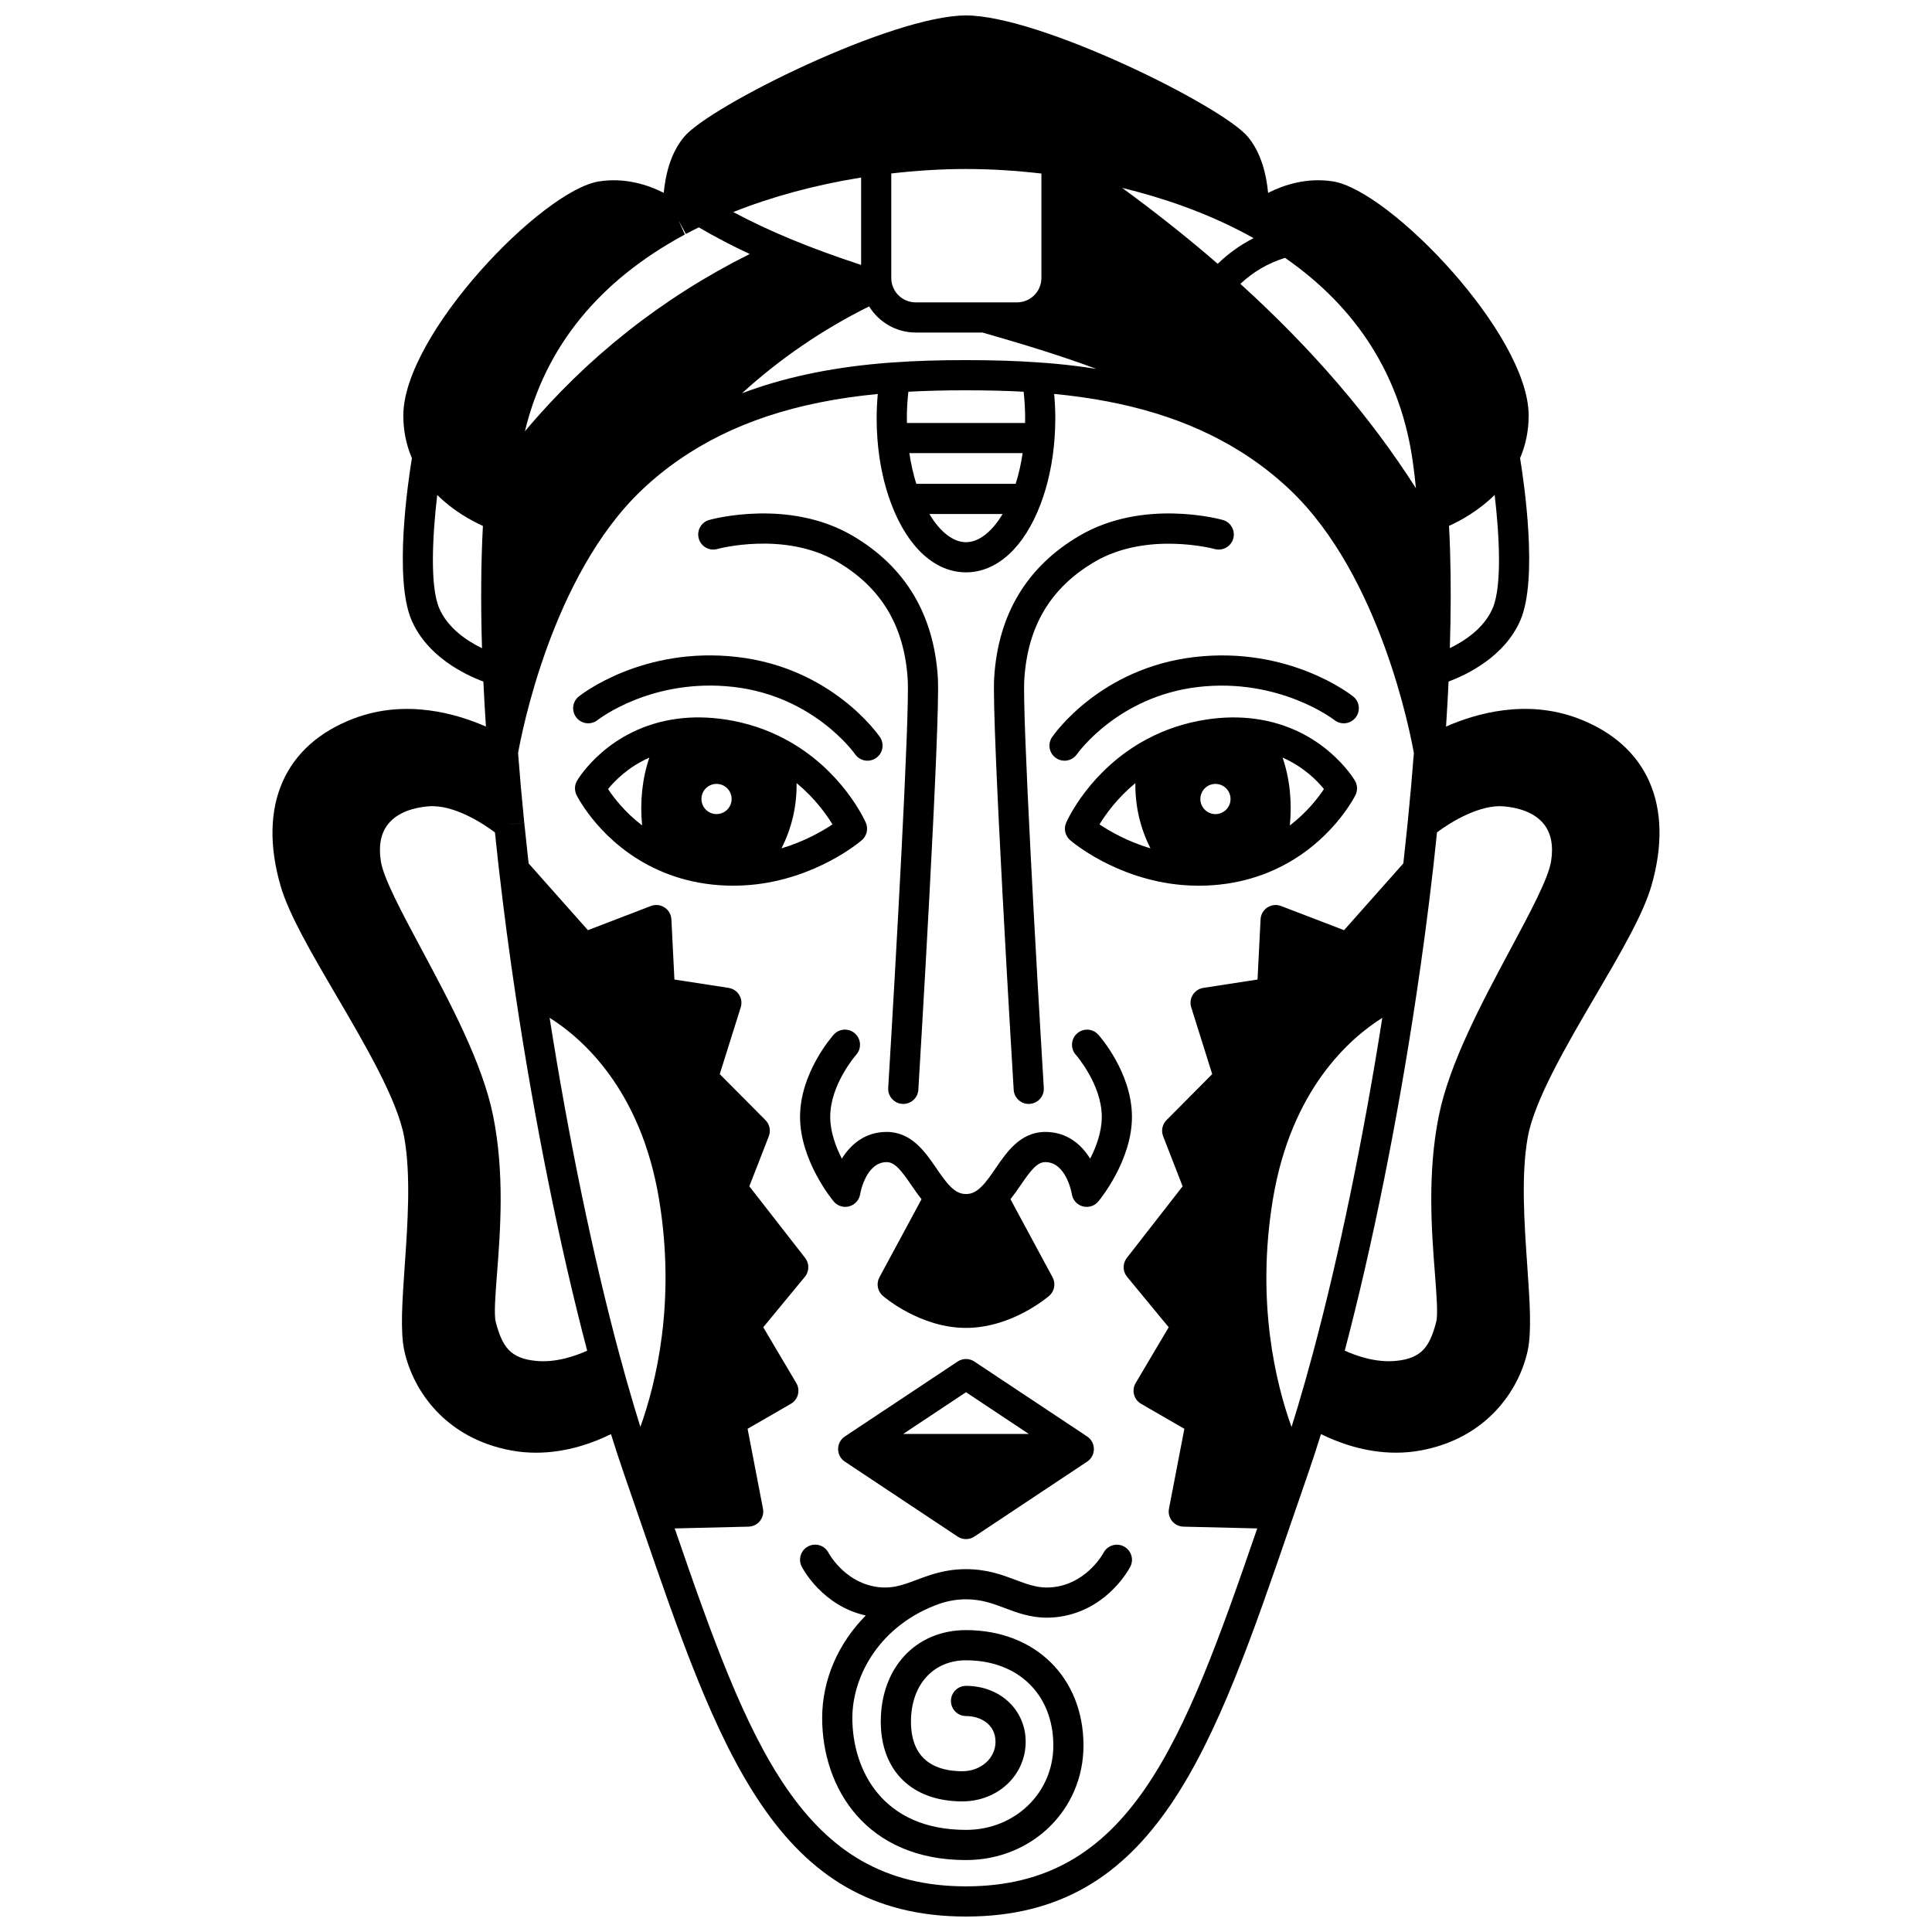 <?xml version="1.0" encoding="UTF-8"?>
<!-- Uploaded to: ICON Repo, www.svgrepo.com, Generator: ICON Repo Mixer Tools -->
<svg width="800px" height="800px" version="1.1" viewBox="144 144 512 512" xmlns="http://www.w3.org/2000/svg">
 <defs>
  <clipPath id="a">
   <path d="m216 148.09h368v503.81h-368z"/>
  </clipPath>
 </defs>
 <path d="m402.21 504.82c-1.34-0.891-3.086-0.891-4.426 0l-29.891 19.863c-1.117 0.742-1.785 1.992-1.785 3.332 0 1.34 0.668 2.59 1.785 3.332l29.891 19.863c0.668 0.445 1.441 0.668 2.215 0.668s1.543-0.223 2.215-0.668l29.891-19.863c1.117-0.742 1.785-1.992 1.785-3.332 0-1.34-0.668-2.59-1.785-3.332zm-2.211 8.133 16.648 11.062h-33.297z"/>
 <path d="m441.82 553.81c-1.953-1.012-4.363-0.242-5.383 1.703-0.039 0.074-3.918 7.309-11.973 8.891-4.449 0.875-7.469-0.266-11.297-1.703-3.566-1.34-7.606-2.859-13.164-2.859-3.109 0-6.055 0.473-9.266 1.484-0.035 0.012-0.07 0.023-0.105 0.035-0.004 0-0.008 0-0.012 0.004-0.012 0.004-0.023 0.008-0.035 0.012-1.328 0.422-2.555 0.879-3.742 1.324-3.828 1.438-6.852 2.574-11.301 1.703-8.055-1.582-11.934-8.816-11.961-8.871-1.004-1.969-3.41-2.75-5.379-1.746s-2.75 3.41-1.746 5.379c0.219 0.43 5.434 10.398 16.98 12.957-7.254 7.328-11.555 16.965-11.555 27.148 0 18.746 11.789 37.664 38.125 37.664 17.457 0 31.129-13.328 31.129-30.348 0-18.012-12.801-30.59-31.129-30.59-13.301 0-22.59 9.973-22.59 24.25 0 13.043 8.273 21.141 21.594 21.141 9.422 0 16.805-6.941 16.805-15.805 0-8.445-6.793-14.812-15.805-14.812-2.207 0-4 1.789-4 4 0 2.207 1.789 4 4 4 3.762 0 7.809 2.133 7.809 6.816 0 4.379-3.867 7.809-8.809 7.809-6.203 0-13.594-2.281-13.594-13.145 0-9.723 5.863-16.254 14.594-16.254 13.836 0 23.133 9.078 23.133 22.59 0 12.535-10.16 22.352-23.133 22.352-22.238 0-30.129-15.98-30.129-29.668 0-11.055 7.215-24.715 23.328-30.34 2.422-0.758 4.523-1.098 6.801-1.098 4.102 0 7.137 1.141 10.348 2.348 3.188 1.199 6.695 2.519 11.109 2.519 1.414 0 2.922-0.137 4.543-0.453 11.945-2.348 17.324-12.645 17.547-13.082 0.992-1.957 0.215-4.344-1.738-5.356z"/>
 <path d="m416.62 436.55c0.082 0 0.164-0.004 0.246-0.008 2.203-0.133 3.883-2.027 3.75-4.234-2.031-33.516-5.727-99.273-5.168-108.25 0.887-14.125 6.984-24.324 18.637-31.172 13.91-8.176 31.648-3.441 31.816-3.394 2.129 0.594 4.332-0.652 4.926-2.777 0.594-2.129-0.652-4.332-2.777-4.926-0.855-0.238-21.133-5.723-38.016 4.203-13.922 8.184-21.512 20.82-22.566 37.566-0.727 11.715 4.926 105.26 5.168 109.24 0.125 2.125 1.887 3.758 3.984 3.758z"/>
 <path d="m369.06 463.69c1.512-0.414 2.641-1.684 2.891-3.231 0.016-0.086 1.426-8.484 7.035-8.484 2.191 0 3.934 2.312 6.539 6.121 0.852 1.246 1.73 2.508 2.688 3.715l-11.156 20.684c-0.891 1.648-0.516 3.695 0.902 4.922 0.398 0.348 9.941 8.492 22.039 8.492s21.641-8.148 22.039-8.492c1.418-1.227 1.789-3.273 0.902-4.922l-11.156-20.688c0.957-1.211 1.836-2.473 2.688-3.715 2.606-3.809 4.348-6.121 6.539-6.121 5.609 0 7.019 8.398 7.031 8.469 0.234 1.555 1.359 2.828 2.875 3.25s3.137-0.078 4.144-1.285c0.363-0.438 8.918-10.805 8.918-22.426 0-11.703-8.555-21.375-8.918-21.781-1.473-1.641-3.992-1.777-5.637-0.312-1.645 1.469-1.789 3.992-0.324 5.641 0.066 0.078 6.883 7.852 6.883 16.449 0 3.996-1.477 7.957-3.082 11.078-2.356-3.797-6.164-7.082-11.891-7.082-6.566 0-10.211 5.324-13.137 9.602-1.254 1.836-2.441 3.566-3.754 4.867-1.395 1.395-2.625 1.988-4.121 1.988s-2.727-0.594-4.137-2.004c-1.297-1.285-2.484-3.016-3.738-4.852-2.93-4.277-6.57-9.602-13.137-9.602-5.727 0-9.535 3.285-11.891 7.082-1.602-3.121-3.082-7.086-3.082-11.078 0-8.543 6.727-16.277 6.879-16.449 1.469-1.645 1.332-4.168-0.312-5.641-1.645-1.477-4.172-1.336-5.644 0.309-0.363 0.406-8.918 10.082-8.918 21.781 0 11.625 8.555 21.992 8.918 22.426 1 1.211 2.617 1.707 4.125 1.289z"/>
 <path d="m334.1 289.49c0.176-0.051 17.828-4.828 31.816 3.394 11.652 6.848 17.75 17.043 18.637 31.168 0.559 8.988-3.137 74.742-5.168 108.26-0.133 2.203 1.543 4.098 3.75 4.234 0.082 0.004 0.164 0.008 0.246 0.008 2.098 0 3.859-1.633 3.988-3.758 0.242-3.977 5.894-97.523 5.168-109.24-1.055-16.742-8.645-29.383-22.566-37.562-16.887-9.922-37.16-4.441-38.016-4.203-2.129 0.594-3.371 2.797-2.777 4.926 0.59 2.129 2.793 3.371 4.922 2.777z"/>
 <path d="m476.61 334.5c-4.129-0.562-8.5-0.496-12.996 0.199-5.574 0.863-10.848 2.606-15.66 5.18-15.133 8.051-21.16 21.574-21.41 22.145-0.699 1.602-0.273 3.477 1.047 4.621 0.484 0.422 12.102 10.332 29.559 11.879 1.52 0.133 3.035 0.199 4.551 0.199 2.457 0 4.902-0.176 7.305-0.523 4.449-0.641 8.719-1.883 12.703-3.695 14.922-6.769 21.242-19.281 21.504-19.812 0.598-1.207 0.547-2.633-0.133-3.793-0.34-0.57-8.375-13.969-26.469-16.398zm-14.504 21.246c0-2.211 1.789-4 4-4 2.211 0 4 1.789 4 4 0 2.211-1.789 4-4 4-2.211-0.004-4-1.793-4-4zm-17.223-4.219c-0.066 6.125 1.273 11.902 4.008 17.297-6.098-1.816-10.812-4.543-13.512-6.352 1.656-2.715 4.742-7.008 9.504-10.945zm40.938 11.23c0.633-6.258-0.051-12.543-1.922-17.988 5.629 2.488 9.195 6.148 10.957 8.336-1.496 2.269-4.445 6.133-9.035 9.652z"/>
 <path d="m460.65 318.11c-25.078 2.894-37.332 20.496-37.844 21.242-1.242 1.82-0.77 4.297 1.047 5.543 0.691 0.473 1.477 0.699 2.254 0.699 1.273 0 2.523-0.605 3.301-1.73 0.105-0.152 10.832-15.352 32.156-17.812 21.488-2.469 35.922 8.656 36.055 8.762 1.727 1.375 4.242 1.094 5.617-0.633 1.375-1.727 1.09-4.242-0.637-5.617-0.68-0.547-17.035-13.316-41.949-10.453z"/>
 <path d="m373.45 362.02c-0.25-0.57-6.277-14.094-21.402-22.141-4.82-2.578-10.094-4.32-15.668-5.184-4.496-0.695-8.867-0.762-12.988-0.199-18.098 2.43-26.137 15.828-26.469 16.398-0.68 1.16-0.73 2.586-0.133 3.793 0.262 0.531 6.582 13.043 21.504 19.812 3.981 1.812 8.254 3.059 12.695 3.695 2.406 0.352 4.852 0.523 7.309 0.523 1.516 0 3.035-0.066 4.555-0.199 17.453-1.547 29.07-11.457 29.555-11.875 1.32-1.148 1.742-3.019 1.043-4.625zm-39.559-2.281c-2.211 0-4-1.789-4-4 0-2.211 1.789-4 4-4 2.211 0 4 1.789 4 4-0.004 2.211-1.793 4-4 4zm-28.75-6.633c1.762-2.18 5.332-5.84 10.949-8.332-1.871 5.441-2.551 11.723-1.918 17.977-4.59-3.516-7.535-7.379-9.031-9.645zm45.961 15.715c2.734-5.394 4.074-11.172 4.008-17.297 4.766 3.938 7.848 8.234 9.504 10.945-2.703 1.809-7.418 4.535-13.512 6.352z"/>
 <path d="m302.38 334.81c0.141-0.113 14.402-11.254 36.055-8.762 21.281 2.457 32.004 17.594 32.156 17.812 0.773 1.129 2.027 1.738 3.301 1.738 0.773 0 1.559-0.227 2.25-0.695 1.824-1.242 2.297-3.731 1.055-5.555-0.512-0.746-12.762-18.348-37.844-21.242-24.918-2.867-41.27 9.906-41.953 10.453-1.727 1.375-2.012 3.891-0.637 5.617 1.375 1.723 3.891 2.008 5.617 0.633z"/>
 <g clip-path="url(#a)">
  <path d="m562.15 334.37c-13.758-5.188-27.188-1.238-34.934 2.176 0.27-4.082 0.492-8.066 0.672-11.93 4.938-1.848 14.895-6.633 19.039-16.266 4.715-10.957 0.965-36.484-0.09-42.934 1.504-3.527 2.273-7.316 2.273-11.285 0-21.508-36.859-59.762-51.918-62.07-6.859-1.047-12.867 0.887-17.133 3.055-0.438-4.695-1.766-10.574-5.387-14.887-6.836-8.16-55.102-32.137-74.672-32.137-19.574 0-67.836 23.977-74.676 32.137-3.66 4.356-4.992 10.199-5.422 14.875-4.266-2.16-10.262-4.086-17.105-3.039-15.055 2.309-51.914 40.562-51.914 62.07 0 3.969 0.77 7.758 2.273 11.285-1.055 6.449-4.805 31.977-0.09 42.938 4.144 9.625 14.051 14.402 19.031 16.266 0.184 3.887 0.41 7.867 0.68 11.93-7.746-3.414-21.176-7.363-34.934-2.176-18.484 6.981-25.594 23.137-19.504 44.332 2.188 7.606 8.301 18.043 14.773 29.094 7.621 13.012 16.262 27.758 18.02 37.617 1.793 10.074 0.906 22.824 0.121 34.07-0.648 9.336-1.211 17.395-0.105 22.469 2.336 10.695 11.02 23.258 28.398 26.441 2.223 0.406 4.398 0.582 6.504 0.582 8.289 0 15.449-2.738 19.863-4.93 1.148 3.688 2.32 7.266 3.5 10.676l4.203 12.184c20.922 60.945 36.035 104.99 86.383 104.99s65.461-44.043 86.375-105l4.203-12.18c1.191-3.453 2.359-7.031 3.5-10.676 4.414 2.195 11.574 4.93 19.863 4.93 2.106 0 4.285-0.176 6.508-0.582 17.375-3.184 26.062-15.746 28.398-26.441 1.105-5.074 0.547-13.137-0.105-22.469-0.781-11.246-1.672-23.996 0.121-34.07 1.758-9.859 10.395-24.609 18.02-37.621 6.473-11.051 12.59-21.488 14.773-29.094 6.086-21.191-1.023-37.348-19.508-44.328zm-146.88-86.555c0.262 2.324 0.402 4.691 0.402 7.078 0 0.395-0.016 0.801-0.023 1.199h-31.301c-0.008-0.398-0.023-0.805-0.023-1.199 0-2.387 0.141-4.754 0.402-7.078 4.629-0.258 9.562-0.379 15.273-0.379 5.699 0 10.625 0.121 15.27 0.379zm-2.102 24.41h-26.34c-0.797-2.551-1.418-5.289-1.84-8.137h30.016c-0.414 2.848-1.035 5.586-1.836 8.137zm-3.469 7.996c-2.805 4.707-6.293 7.469-9.703 7.469-3.406 0-6.894-2.758-9.699-7.469zm9.375-40.184c-5.766-0.41-11.824-0.602-19.074-0.602s-13.312 0.191-19.039 0.598c-1.32 0.082-2.648 0.184-3.977 0.309-13.598 1.219-25.641 3.828-36.355 7.879 10.098-9.191 21.363-16.902 33.703-23.023 2.57 4.195 7.203 6.93 12.34 6.93h17.727c10.641 3.062 20.762 6.125 30.145 9.637-3.492-0.559-7.094-1.016-10.82-1.363-1.402-0.125-3.051-0.27-4.648-0.363zm-106.96 276.91c-1.398-4.688-2.731-9.383-3.957-13.961-6.988-25.973-13.5-57.418-18.504-89.262 8.508 5.344 24.199 18.91 29.02 48.207 4.469 27.113-0.828 48.652-4.965 60.207-0.539-1.711-1.07-3.438-1.594-5.191zm207.22-109.17c1.668-11.113 3.137-22.145 4.359-32.809l0.309-2.727c0.289-2.566 0.555-5.113 0.816-7.66 3.664-2.754 11.391-7.461 17.746-6.887 3.391 0.305 7.984 1.379 10.637 4.781 1.875 2.402 2.5 5.695 1.852 9.781-0.719 4.539-5.578 13.613-10.727 23.223-7.586 14.164-16.184 30.219-19.016 44.184-3.098 15.301-1.91 30.664-1.039 41.879 0.434 5.598 0.84 10.883 0.332 12.801-1.711 6.473-3.758 9.664-10.762 10.316-5.289 0.492-10.477-1.363-13.465-2.723 7.285-27.633 13.988-60.906 18.957-94.16zm-243.45-36.441c0.133 1.219 0.273 2.441 0.414 3.656 1.25 10.871 2.711 21.902 4.348 32.781 4.984 33.285 11.691 66.562 18.961 94.168-2.988 1.359-8.176 3.215-13.469 2.719-7-0.652-9.047-3.844-10.758-10.312-0.508-1.922-0.098-7.207 0.332-12.805 0.867-11.215 2.055-26.574-1.039-41.879-2.828-13.961-11.426-30.016-19.016-44.184-5.144-9.609-10.004-18.684-10.727-23.219-0.645-4.09-0.02-7.379 1.852-9.785 2.652-3.402 7.25-4.481 10.641-4.785 6.859-0.617 14.77 4.688 17.742 6.902 0.234 2.242 0.469 4.488 0.719 6.742zm49.875-165.33c1.102-0.59 2.258-1.176 3.438-1.754 4.215 2.481 8.68 4.82 13.484 7.059-23.082 11.539-43.043 27.285-59.574 46.988 5.367-22.344 19.59-39.863 42.387-52.152l-1.621-3.656 0.004-0.004zm28.059 1.465c-5.613-2.32-10.734-4.727-15.5-7.273 10.305-4.106 21.824-7.215 33.887-9.148v23.156c-6.941-2.281-12.895-4.461-18.387-6.734zm118.89 11.754c3.445-3.215 7.352-5.492 11.836-6.891 19.281 13.379 30.684 31.512 33.848 53.945 0.316 2.238 0.602 4.613 0.844 7.106-12.152-19.039-27.508-36.891-46.527-54.16zm12.555-11.258v-0.008h0.004zm-11.004-1.93c0.645 0.336 1.277 0.691 1.938 1.062 0.008 0.004 0.016 0.008 0.02 0.012-3.465 1.75-6.641 4.027-9.512 6.797-7.816-6.773-16.281-13.5-25.316-20.117 10.324 2.508 21.859 6.352 32.871 12.246zm-94.062-16.066c6.668-0.77 13.312-1.184 19.793-1.184 6.527 0 13.238 0.418 19.992 1.203v27.684c0 3.562-2.898 6.457-6.457 6.457h-26.871c-3.059 0-5.723-2.172-6.332-5.176-0.086-0.418-0.125-0.836-0.125-1.281zm106.07 332.2c-4.144-11.52-9.441-33.016-4.957-60.234 4.82-29.285 20.5-42.855 29.012-48.199-4.988 31.812-11.496 63.258-18.492 89.258-1.316 4.906-2.648 9.602-3.957 13.957-0.527 1.754-1.066 3.492-1.605 5.219zm53.301-216.98c-2.269 5.277-7.391 8.652-11.344 10.574 0.289-9.355 0.312-18.098 0.051-26.047-0.07-2.269-0.164-4.363-0.273-6.352 3.004-1.359 7.816-3.969 12.098-8.207 1.199 10.289 2.031 24.078-0.531 30.031zm-279.17 0c-2.562-5.953-1.727-19.746-0.531-30.027 4.285 4.246 9.105 6.856 12.109 8.215-0.516 9.664-0.602 20.512-0.242 32.402-3.949-1.918-9.051-5.285-11.336-10.59zm139.59 338.71c-43.449 0-57.488-37.543-77.184-94.855l19.562-0.469c1.176-0.027 2.281-0.574 3.019-1.488 0.738-0.914 1.035-2.109 0.812-3.266l-4.078-21.176 11.469-6.625c0.926-0.535 1.598-1.418 1.867-2.449s0.117-2.133-0.43-3.051l-8.754-14.789 11.027-13.367c1.191-1.445 1.223-3.523 0.07-5.004l-14.789-18.98 5.164-13.27c0.574-1.473 0.227-3.148-0.891-4.269l-12.113-12.191 5.562-17.699c0.352-1.113 0.195-2.32-0.418-3.312-0.617-0.988-1.633-1.66-2.785-1.84l-14.371-2.215-0.805-15.957c-0.066-1.281-0.738-2.449-1.812-3.148s-2.418-0.84-3.613-0.383l-16.699 6.406-15.703-17.684c-0.09-0.785-0.18-1.57-0.266-2.359-0.309-2.805-0.605-5.602-0.887-8.379l-3.988 0.398 0.012-0.012 3.969-0.398c-0.648-6.445-1.199-12.656-1.641-18.488 0.836-4.762 8.84-46.941 32.746-69.688 3.086-2.938 6.398-5.629 9.852-8.012 13.938-9.691 31.195-15.406 52.727-17.473-0.191 2.137-0.301 4.301-0.301 6.473 0 1.812 0.07 3.664 0.211 5.492 0.453 6.152 1.734 12.125 3.699 17.258 4.356 11.465 11.559 18.043 19.762 18.043s15.406-6.578 19.758-18.035c1.969-5.144 3.246-11.117 3.703-17.258 0.141-1.84 0.211-3.691 0.211-5.504 0-2.18-0.109-4.344-0.301-6.484 19.723 1.891 35.789 6.824 49.102 15.094 4.84 2.992 9.375 6.492 13.48 10.402 23.902 22.742 31.906 64.914 32.746 69.688-0.461 5.988-1.02 12.211-1.652 18.504-0.309 3.074-0.637 6.156-0.984 9.27l-0.164 1.469-15.703 17.684-16.699-6.406c-1.195-0.461-2.539-0.316-3.613 0.383s-1.746 1.871-1.812 3.148l-0.805 15.957-14.371 2.215c-1.152 0.18-2.172 0.852-2.785 1.84-0.617 0.988-0.77 2.199-0.418 3.312l5.562 17.699-12.113 12.191c-1.113 1.121-1.465 2.797-0.891 4.269l5.164 13.27-14.789 18.98c-1.152 1.477-1.121 3.559 0.07 5.004l11.027 13.367-8.754 14.789c-0.543 0.918-0.699 2.019-0.43 3.051 0.27 1.035 0.945 1.914 1.867 2.449l11.469 6.625-4.078 21.176c-0.223 1.156 0.074 2.352 0.812 3.266s1.844 1.461 3.019 1.488l19.562 0.469c-19.711 57.312-33.746 94.855-77.195 94.855z"/>
 </g>
</svg>